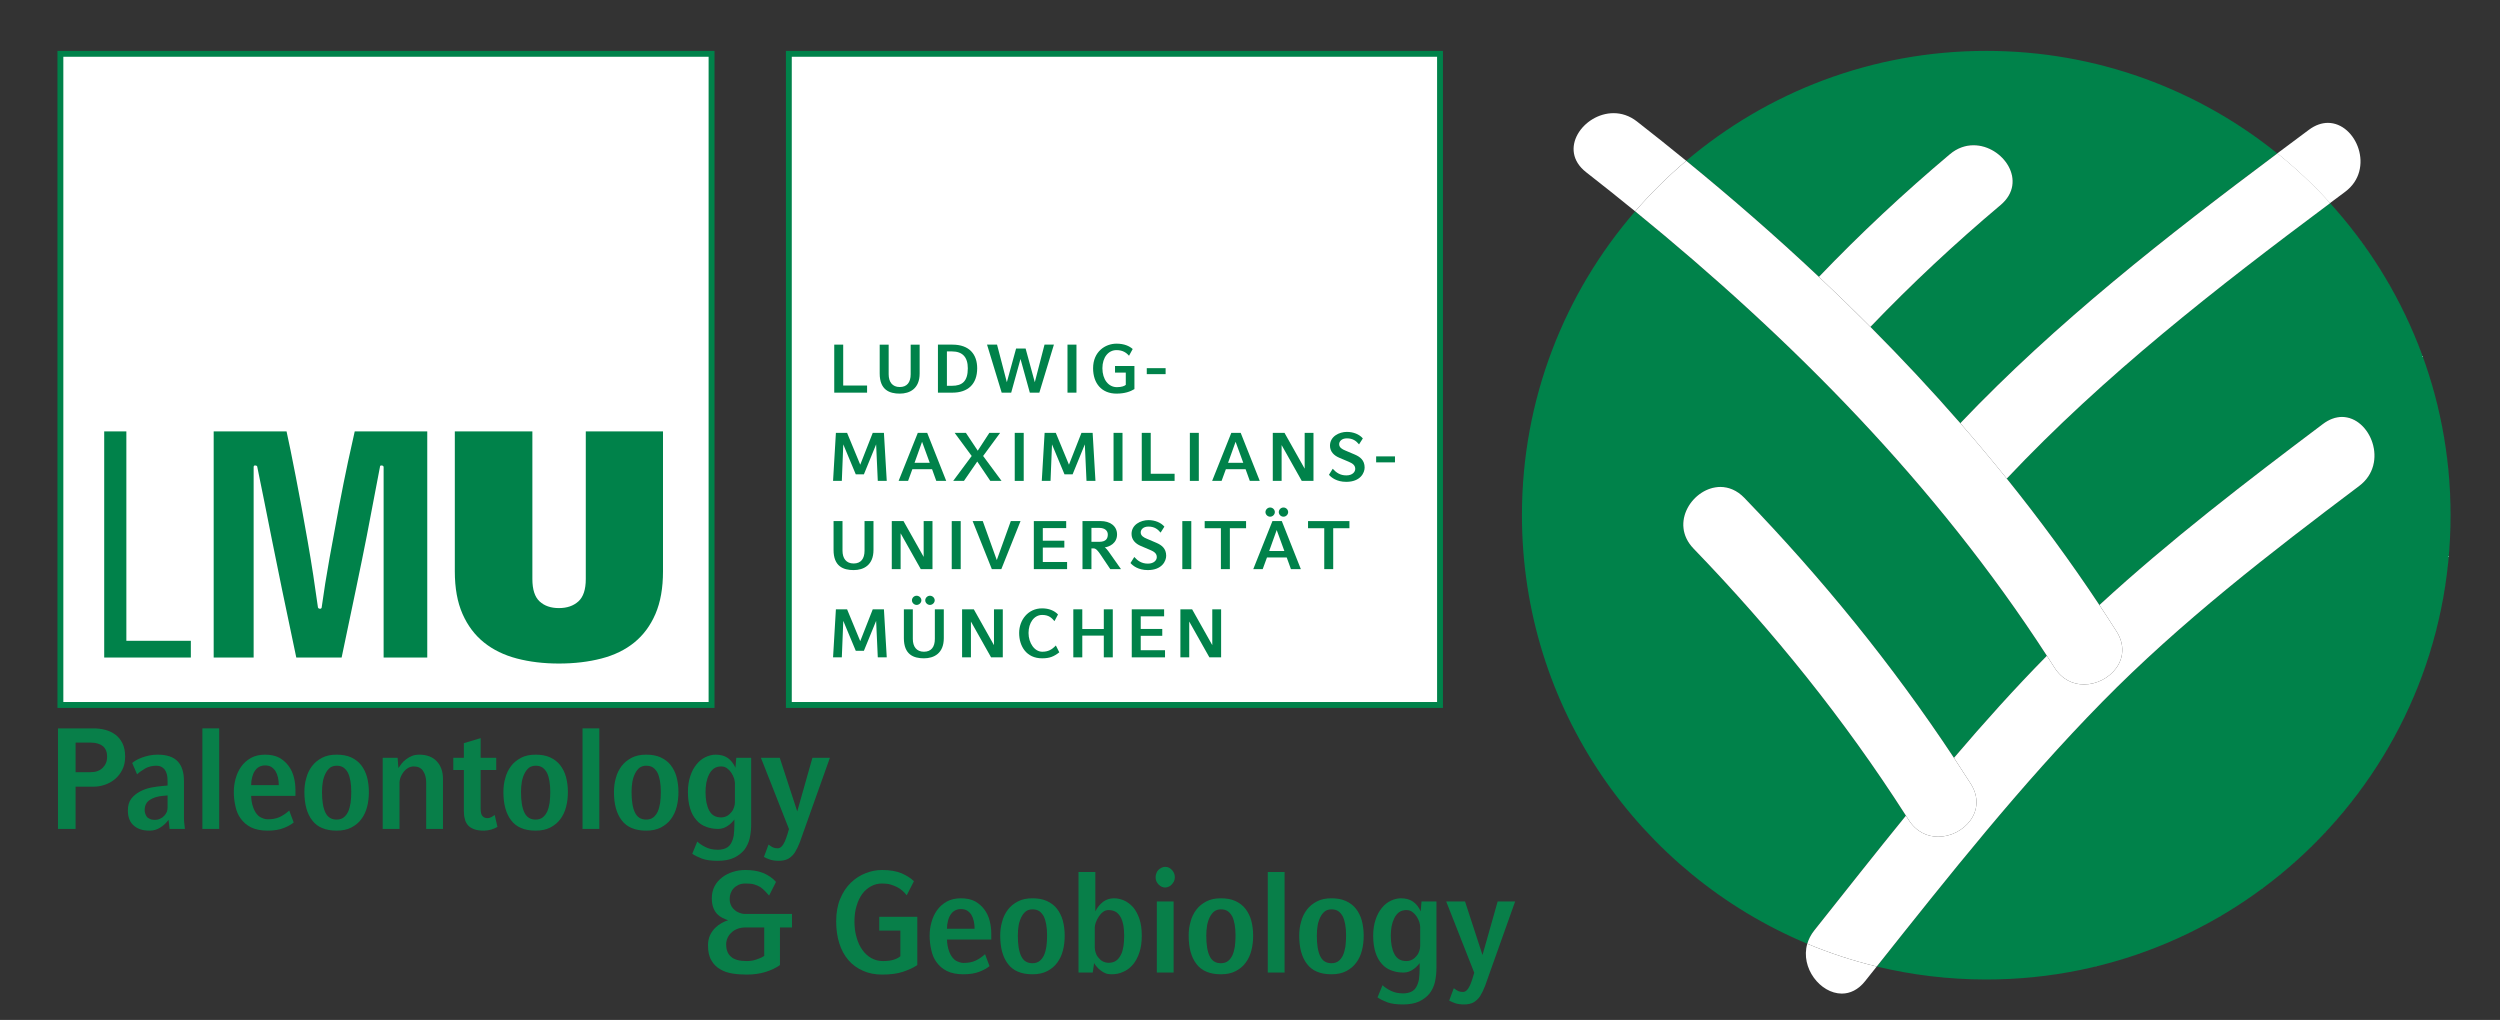 <?xml version="1.0" encoding="UTF-8" standalone="no"?>
<svg xmlns:serif="http://www.serif.com/" xmlns:dc="http://purl.org/dc/elements/1.1/" xmlns:cc="http://creativecommons.org/ns#" xmlns:rdf="http://www.w3.org/1999/02/22-rdf-syntax-ns#" xmlns:svg="http://www.w3.org/2000/svg" xmlns="http://www.w3.org/2000/svg" xmlns:sodipodi="http://sodipodi.sourceforge.net/DTD/sodipodi-0.dtd" xmlns:inkscape="http://www.inkscape.org/namespaces/inkscape" width="100%" height="100%" viewBox="0 0 1934 789" version="1.1" xml:space="preserve" style="fill-rule:evenodd;clip-rule:evenodd;stroke-linejoin:round;stroke-miterlimit:2;" id="svg317" sodipodi:docname="Palmuc-EN.svg" inkscape:version="1.0.1 (c497b03c, 2020-09-10)"><rect x="0" y="0" width="1934" height="789" fill="#333333" stroke="none"/><defs id="defs321"/><sodipodi:namedview pagecolor="#ffffff" bordercolor="#666666" borderopacity="1" objecttolerance="10" gridtolerance="10" guidetolerance="10" inkscape:pageopacity="0" inkscape:pageshadow="2" inkscape:window-width="1399" inkscape:window-height="815" id="namedview319" showgrid="false" inkscape:zoom="0.39607032" inkscape:cx="926.60313" inkscape:cy="434.89687" inkscape:window-x="1983" inkscape:window-y="122" inkscape:window-maximized="0" inkscape:current-layer="Ebene-1"/>
    <g id="Ebene-1" serif:id="Ebene 1" transform="matrix(5.556,0,0,5.556,0,0)">
        <g transform="matrix(1,0,0,1,-0.068,-1.255)" id="g106">
            <g transform="matrix(0.943,0,0,1,0.358,0)" id="g58">
                <g transform="matrix(20,0,0,20,6.252,116.671)" id="g12">
                    <path d="M0.463,-0.502C0.463,-0.534 0.453,-0.559 0.432,-0.576C0.411,-0.592 0.381,-0.601 0.341,-0.601L0.23,-0.601L0.23,-0.395L0.341,-0.395C0.379,-0.395 0.409,-0.405 0.431,-0.426C0.452,-0.446 0.463,-0.471 0.463,-0.502ZM0.596,-0.503C0.596,-0.468 0.589,-0.438 0.575,-0.412C0.561,-0.386 0.543,-0.364 0.521,-0.347C0.498,-0.329 0.473,-0.316 0.445,-0.307C0.417,-0.298 0.389,-0.294 0.361,-0.294L0.23,-0.294L0.23,-0L0.1,-0L0.1,-0.7L0.36,-0.7C0.39,-0.7 0.419,-0.697 0.448,-0.69C0.476,-0.683 0.501,-0.672 0.523,-0.657C0.545,-0.642 0.563,-0.621 0.576,-0.596C0.589,-0.571 0.596,-0.54 0.596,-0.503Z" style="fill:rgb(8,127,73);fill-rule:nonzero;" id="path10"/>
                </g>
                <g transform="matrix(20,0,0,20,17.773,116.671)" id="g16">
                    <path d="M0.333,-0.233L0.296,-0.23C0.258,-0.227 0.227,-0.217 0.202,-0.202C0.177,-0.187 0.164,-0.163 0.164,-0.13C0.164,-0.123 0.165,-0.115 0.168,-0.108C0.17,-0.1 0.174,-0.093 0.179,-0.086C0.184,-0.079 0.192,-0.074 0.202,-0.07C0.211,-0.065 0.223,-0.063 0.237,-0.063C0.254,-0.063 0.268,-0.066 0.28,-0.072C0.292,-0.077 0.302,-0.084 0.31,-0.093C0.318,-0.101 0.324,-0.11 0.328,-0.12C0.331,-0.129 0.333,-0.138 0.333,-0.146L0.333,-0.233ZM0.348,-0L0.34,-0.063C0.322,-0.04 0.301,-0.022 0.278,-0.009C0.255,0.005 0.229,0.012 0.2,0.012C0.151,0.012 0.113,0.001 0.084,-0.023C0.055,-0.046 0.04,-0.081 0.04,-0.129C0.04,-0.162 0.048,-0.189 0.065,-0.21C0.082,-0.231 0.103,-0.247 0.129,-0.26C0.154,-0.273 0.182,-0.282 0.212,-0.288C0.242,-0.293 0.27,-0.297 0.296,-0.299L0.333,-0.302L0.333,-0.338C0.333,-0.37 0.326,-0.395 0.312,-0.413C0.297,-0.431 0.277,-0.44 0.251,-0.44C0.221,-0.44 0.194,-0.434 0.17,-0.422C0.146,-0.409 0.125,-0.395 0.108,-0.38L0.072,-0.459C0.078,-0.464 0.087,-0.47 0.099,-0.477C0.111,-0.484 0.125,-0.49 0.142,-0.496C0.159,-0.502 0.177,-0.507 0.197,-0.511C0.217,-0.515 0.238,-0.517 0.26,-0.517C0.328,-0.517 0.377,-0.501 0.408,-0.47C0.439,-0.439 0.454,-0.393 0.454,-0.333L0.454,-0.085C0.454,-0.079 0.454,-0.068 0.455,-0.053C0.456,-0.038 0.458,-0.02 0.461,-0L0.348,-0Z" style="fill:rgb(8,127,73);fill-rule:nonzero;" id="path14"/>
                </g>
                <g transform="matrix(20,0,0,20,27.895,116.671)" id="g20">
                    <rect x="0.084" y="-0.7" width="0.124" height="0.7" style="fill:rgb(8,127,73);fill-rule:nonzero;" id="rect18"/>
                </g>
                <g transform="matrix(20,0,0,20,33.296,116.671)" id="g24">
                    <path d="M0.378,-0.305C0.378,-0.324 0.376,-0.341 0.372,-0.358C0.368,-0.375 0.362,-0.389 0.354,-0.402C0.345,-0.415 0.335,-0.424 0.322,-0.432C0.309,-0.439 0.293,-0.442 0.276,-0.442C0.259,-0.442 0.244,-0.438 0.231,-0.431C0.218,-0.424 0.208,-0.414 0.2,-0.402C0.191,-0.389 0.185,-0.375 0.181,-0.358C0.176,-0.341 0.174,-0.324 0.174,-0.305L0.378,-0.305ZM0.174,-0.23C0.175,-0.199 0.18,-0.174 0.188,-0.153C0.195,-0.132 0.205,-0.116 0.216,-0.103C0.227,-0.09 0.24,-0.081 0.255,-0.076C0.269,-0.07 0.283,-0.067 0.297,-0.067C0.331,-0.067 0.36,-0.072 0.385,-0.083C0.41,-0.094 0.433,-0.109 0.455,-0.128L0.488,-0.045C0.471,-0.031 0.446,-0.018 0.414,-0.006C0.381,0.006 0.342,0.012 0.295,0.012C0.246,0.012 0.205,0.004 0.173,-0.011C0.141,-0.026 0.116,-0.047 0.097,-0.072C0.078,-0.096 0.065,-0.125 0.058,-0.158C0.05,-0.19 0.046,-0.223 0.046,-0.257C0.046,-0.288 0.05,-0.318 0.059,-0.349C0.068,-0.38 0.081,-0.408 0.1,-0.433C0.119,-0.458 0.142,-0.478 0.172,-0.494C0.201,-0.509 0.236,-0.517 0.277,-0.517C0.318,-0.517 0.352,-0.51 0.381,-0.496C0.409,-0.481 0.432,-0.462 0.45,-0.439C0.468,-0.416 0.481,-0.39 0.489,-0.361C0.497,-0.331 0.501,-0.303 0.501,-0.274L0.501,-0.23L0.174,-0.23Z" style="fill:rgb(8,127,73);fill-rule:nonzero;" id="path22"/>
                </g>
                <g transform="matrix(20,0,0,20,43.718,116.671)" id="g28">
                    <path d="M0.392,-0.257C0.392,-0.285 0.39,-0.31 0.386,-0.333C0.382,-0.355 0.376,-0.374 0.368,-0.39C0.359,-0.406 0.348,-0.418 0.335,-0.427C0.321,-0.436 0.304,-0.44 0.284,-0.44C0.265,-0.44 0.248,-0.435 0.235,-0.426C0.222,-0.416 0.211,-0.403 0.202,-0.386C0.193,-0.369 0.186,-0.35 0.182,-0.328C0.178,-0.305 0.176,-0.282 0.176,-0.257C0.176,-0.194 0.184,-0.147 0.201,-0.114C0.218,-0.081 0.245,-0.065 0.284,-0.065C0.305,-0.065 0.322,-0.07 0.336,-0.08C0.349,-0.089 0.36,-0.103 0.369,-0.12C0.377,-0.137 0.383,-0.158 0.387,-0.181C0.39,-0.204 0.392,-0.23 0.392,-0.257ZM0.522,-0.257C0.522,-0.221 0.518,-0.187 0.509,-0.154C0.5,-0.121 0.486,-0.093 0.467,-0.069C0.448,-0.044 0.423,-0.025 0.393,-0.01C0.362,0.005 0.326,0.012 0.284,0.012C0.202,0.012 0.142,-0.012 0.104,-0.059C0.065,-0.106 0.046,-0.172 0.046,-0.257C0.046,-0.29 0.05,-0.323 0.06,-0.354C0.068,-0.385 0.083,-0.413 0.102,-0.437C0.121,-0.461 0.146,-0.48 0.176,-0.495C0.206,-0.51 0.242,-0.517 0.284,-0.517C0.325,-0.517 0.361,-0.511 0.391,-0.498C0.421,-0.485 0.446,-0.467 0.465,-0.444C0.484,-0.421 0.499,-0.393 0.508,-0.362C0.517,-0.33 0.522,-0.295 0.522,-0.257Z" style="fill:rgb(8,127,73);fill-rule:nonzero;" id="path26"/>
                </g>
                <g transform="matrix(20,0,0,20,54.639,116.671)" id="g32">
                    <path d="M0.399,-0L0.399,-0.324C0.399,-0.356 0.391,-0.383 0.376,-0.404C0.361,-0.425 0.338,-0.435 0.308,-0.435C0.291,-0.435 0.276,-0.431 0.263,-0.423C0.249,-0.415 0.239,-0.405 0.23,-0.394C0.221,-0.382 0.214,-0.37 0.209,-0.357C0.204,-0.343 0.202,-0.332 0.202,-0.323L0.202,-0L0.078,-0L0.078,-0.495L0.188,-0.495L0.194,-0.424C0.201,-0.434 0.209,-0.444 0.218,-0.455C0.227,-0.466 0.238,-0.476 0.251,-0.485C0.264,-0.494 0.278,-0.502 0.294,-0.508C0.31,-0.514 0.328,-0.517 0.348,-0.517C0.402,-0.517 0.445,-0.502 0.476,-0.472C0.507,-0.441 0.523,-0.4 0.523,-0.348L0.523,-0L0.399,-0Z" style="fill:rgb(8,127,73);fill-rule:nonzero;" id="path30"/>
                </g>
                <g transform="matrix(20,0,0,20,66.221,116.671)" id="g36">
                    <path d="M0.346,-0.014C0.336,-0.008 0.321,-0.002 0.302,0.004C0.283,0.009 0.265,0.012 0.248,0.012C0.218,0.012 0.193,0.009 0.174,0.002C0.154,-0.005 0.139,-0.014 0.128,-0.026C0.117,-0.038 0.109,-0.053 0.105,-0.07C0.1,-0.087 0.098,-0.107 0.098,-0.128L0.098,-0.41L0.02,-0.41L0.02,-0.495L0.098,-0.495L0.098,-0.597L0.222,-0.632L0.222,-0.495L0.337,-0.495L0.337,-0.41L0.222,-0.41L0.222,-0.14C0.222,-0.115 0.227,-0.097 0.236,-0.089C0.245,-0.08 0.256,-0.075 0.271,-0.075C0.283,-0.075 0.294,-0.078 0.303,-0.083C0.312,-0.088 0.319,-0.092 0.326,-0.097L0.346,-0.014Z" style="fill:rgb(8,127,73);fill-rule:nonzero;" id="path34"/>
                </g>
                <g transform="matrix(20,0,0,20,73.102,116.671)" id="g40">
                    <path d="M0.392,-0.257C0.392,-0.285 0.39,-0.31 0.386,-0.333C0.382,-0.355 0.376,-0.374 0.368,-0.39C0.359,-0.406 0.348,-0.418 0.335,-0.427C0.321,-0.436 0.304,-0.44 0.284,-0.44C0.265,-0.44 0.248,-0.435 0.235,-0.426C0.222,-0.416 0.211,-0.403 0.202,-0.386C0.193,-0.369 0.186,-0.35 0.182,-0.328C0.178,-0.305 0.176,-0.282 0.176,-0.257C0.176,-0.194 0.184,-0.147 0.201,-0.114C0.218,-0.081 0.245,-0.065 0.284,-0.065C0.305,-0.065 0.322,-0.07 0.336,-0.08C0.349,-0.089 0.36,-0.103 0.369,-0.12C0.377,-0.137 0.383,-0.158 0.387,-0.181C0.39,-0.204 0.392,-0.23 0.392,-0.257ZM0.522,-0.257C0.522,-0.221 0.518,-0.187 0.509,-0.154C0.5,-0.121 0.486,-0.093 0.467,-0.069C0.448,-0.044 0.423,-0.025 0.393,-0.01C0.362,0.005 0.326,0.012 0.284,0.012C0.202,0.012 0.142,-0.012 0.104,-0.059C0.065,-0.106 0.046,-0.172 0.046,-0.257C0.046,-0.29 0.05,-0.323 0.06,-0.354C0.068,-0.385 0.083,-0.413 0.102,-0.437C0.121,-0.461 0.146,-0.48 0.176,-0.495C0.206,-0.51 0.242,-0.517 0.284,-0.517C0.325,-0.517 0.361,-0.511 0.391,-0.498C0.421,-0.485 0.446,-0.467 0.465,-0.444C0.484,-0.421 0.499,-0.393 0.508,-0.362C0.517,-0.33 0.522,-0.295 0.522,-0.257Z" style="fill:rgb(8,127,73);fill-rule:nonzero;" id="path38"/>
                </g>
                <g transform="matrix(20,0,0,20,84.023,116.671)" id="g44">
                    <rect x="0.084" y="-0.7" width="0.124" height="0.7" style="fill:rgb(8,127,73);fill-rule:nonzero;" id="rect42"/>
                </g>
                <g transform="matrix(20,0,0,20,89.425,116.671)" id="g48">
                    <path d="M0.392,-0.257C0.392,-0.285 0.39,-0.31 0.386,-0.333C0.382,-0.355 0.376,-0.374 0.368,-0.39C0.359,-0.406 0.348,-0.418 0.335,-0.427C0.321,-0.436 0.304,-0.44 0.284,-0.44C0.265,-0.44 0.248,-0.435 0.235,-0.426C0.222,-0.416 0.211,-0.403 0.202,-0.386C0.193,-0.369 0.186,-0.35 0.182,-0.328C0.178,-0.305 0.176,-0.282 0.176,-0.257C0.176,-0.194 0.184,-0.147 0.201,-0.114C0.218,-0.081 0.245,-0.065 0.284,-0.065C0.305,-0.065 0.322,-0.07 0.336,-0.08C0.349,-0.089 0.36,-0.103 0.369,-0.12C0.377,-0.137 0.383,-0.158 0.387,-0.181C0.39,-0.204 0.392,-0.23 0.392,-0.257ZM0.522,-0.257C0.522,-0.221 0.518,-0.187 0.509,-0.154C0.5,-0.121 0.486,-0.093 0.467,-0.069C0.448,-0.044 0.423,-0.025 0.393,-0.01C0.362,0.005 0.326,0.012 0.284,0.012C0.202,0.012 0.142,-0.012 0.104,-0.059C0.065,-0.106 0.046,-0.172 0.046,-0.257C0.046,-0.29 0.05,-0.323 0.06,-0.354C0.068,-0.385 0.083,-0.413 0.102,-0.437C0.121,-0.461 0.146,-0.48 0.176,-0.495C0.206,-0.51 0.242,-0.517 0.284,-0.517C0.325,-0.517 0.361,-0.511 0.391,-0.498C0.421,-0.485 0.446,-0.467 0.465,-0.444C0.484,-0.421 0.499,-0.393 0.508,-0.362C0.517,-0.33 0.522,-0.295 0.522,-0.257Z" style="fill:rgb(8,127,73);fill-rule:nonzero;" id="path46"/>
                </g>
                <g transform="matrix(20,0,0,20,100.346,116.671)" id="g52">
                    <path d="M0.393,-0.316C0.393,-0.326 0.391,-0.338 0.387,-0.351C0.382,-0.364 0.376,-0.377 0.367,-0.39C0.358,-0.403 0.348,-0.413 0.335,-0.422C0.322,-0.431 0.308,-0.435 0.291,-0.435C0.27,-0.435 0.252,-0.43 0.237,-0.42C0.222,-0.409 0.211,-0.396 0.202,-0.379C0.193,-0.362 0.186,-0.342 0.182,-0.322C0.178,-0.301 0.176,-0.279 0.176,-0.257C0.176,-0.203 0.185,-0.16 0.203,-0.128C0.221,-0.096 0.25,-0.08 0.291,-0.08C0.308,-0.08 0.323,-0.084 0.336,-0.091C0.349,-0.098 0.359,-0.107 0.368,-0.118C0.377,-0.128 0.383,-0.139 0.387,-0.152C0.391,-0.164 0.393,-0.175 0.393,-0.185L0.393,-0.316ZM0.513,-0.029C0.513,0.004 0.509,0.035 0.502,0.066C0.494,0.096 0.481,0.123 0.462,0.146C0.443,0.168 0.417,0.187 0.386,0.201C0.354,0.215 0.314,0.222 0.266,0.222C0.218,0.222 0.179,0.217 0.15,0.207C0.12,0.196 0.096,0.185 0.078,0.173L0.115,0.088C0.13,0.102 0.151,0.115 0.177,0.127C0.202,0.139 0.232,0.145 0.266,0.145C0.29,0.145 0.31,0.141 0.326,0.134C0.342,0.127 0.355,0.116 0.364,0.101C0.373,0.086 0.38,0.068 0.384,0.047C0.387,0.025 0.389,-0 0.389,-0.029L0.389,-0.066C0.383,-0.058 0.376,-0.05 0.368,-0.043C0.36,-0.035 0.351,-0.028 0.341,-0.022C0.331,-0.015 0.32,-0.01 0.308,-0.006C0.296,-0.002 0.283,-0 0.269,-0C0.237,-0 0.207,-0.005 0.18,-0.015C0.153,-0.024 0.129,-0.039 0.11,-0.06C0.09,-0.081 0.074,-0.107 0.063,-0.14C0.052,-0.172 0.046,-0.211 0.046,-0.257C0.046,-0.299 0.052,-0.336 0.064,-0.369C0.075,-0.401 0.091,-0.428 0.11,-0.45C0.129,-0.472 0.151,-0.489 0.176,-0.5C0.201,-0.511 0.226,-0.517 0.251,-0.517C0.287,-0.517 0.317,-0.509 0.34,-0.494C0.363,-0.479 0.382,-0.456 0.397,-0.426L0.403,-0.495L0.513,-0.495L0.513,-0.029Z" style="fill:rgb(8,127,73);fill-rule:nonzero;" id="path50"/>
                </g>
                <g transform="matrix(20,0,0,20,111.728,116.671)" id="g56">
                    <path d="M0.338,-0C0.325,0.035 0.313,0.066 0.303,0.093C0.292,0.12 0.28,0.143 0.267,0.163C0.254,0.182 0.238,0.196 0.219,0.207C0.2,0.217 0.176,0.222 0.147,0.222C0.123,0.222 0.102,0.219 0.084,0.214C0.066,0.208 0.051,0.202 0.038,0.195L0.072,0.109C0.084,0.118 0.095,0.124 0.105,0.129C0.114,0.133 0.126,0.135 0.14,0.135C0.151,0.135 0.161,0.13 0.17,0.121C0.179,0.112 0.186,0.1 0.193,0.086C0.199,0.072 0.205,0.057 0.21,0.042C0.215,0.027 0.219,0.013 0.223,0.001L0.016,-0.495L0.155,-0.495L0.284,-0.122L0.396,-0.495L0.525,-0.495L0.338,-0Z" style="fill:rgb(8,127,73);fill-rule:nonzero;" id="path54"/>
                </g>
            </g>
            <g transform="matrix(0.943,0,0,1,0.358,0)" id="g104">
                <g transform="matrix(20,0,0,20,103.113,136.671)" id="g62">
                    <path d="M0.471,-0.314L0.331,-0.314C0.311,-0.314 0.292,-0.311 0.275,-0.305C0.258,-0.299 0.243,-0.291 0.231,-0.28C0.218,-0.269 0.208,-0.257 0.201,-0.243C0.194,-0.228 0.19,-0.213 0.19,-0.196C0.19,-0.158 0.202,-0.129 0.226,-0.11C0.249,-0.09 0.288,-0.08 0.342,-0.08C0.365,-0.08 0.388,-0.083 0.411,-0.09C0.434,-0.097 0.454,-0.105 0.471,-0.116L0.471,-0.314ZM0.587,-0.314L0.587,-0.052C0.557,-0.032 0.521,-0.016 0.48,-0.004C0.439,0.008 0.393,0.014 0.342,0.014C0.307,0.014 0.272,0.012 0.238,0.007C0.203,0.002 0.172,-0.008 0.146,-0.023C0.118,-0.038 0.097,-0.058 0.081,-0.085C0.064,-0.111 0.056,-0.146 0.056,-0.189C0.056,-0.216 0.061,-0.239 0.071,-0.26C0.081,-0.28 0.094,-0.297 0.109,-0.311C0.124,-0.325 0.14,-0.336 0.157,-0.345C0.174,-0.354 0.19,-0.36 0.204,-0.364C0.19,-0.369 0.176,-0.374 0.162,-0.381C0.147,-0.388 0.134,-0.397 0.123,-0.408C0.112,-0.419 0.102,-0.434 0.095,-0.452C0.088,-0.469 0.084,-0.491 0.084,-0.517C0.084,-0.549 0.091,-0.577 0.105,-0.602C0.119,-0.626 0.137,-0.646 0.161,-0.663C0.184,-0.68 0.21,-0.692 0.24,-0.701C0.27,-0.71 0.301,-0.714 0.333,-0.714C0.383,-0.714 0.427,-0.707 0.464,-0.693C0.501,-0.678 0.533,-0.658 0.558,-0.631L0.507,-0.536C0.497,-0.547 0.487,-0.557 0.477,-0.567C0.467,-0.577 0.456,-0.586 0.444,-0.594C0.431,-0.602 0.416,-0.608 0.399,-0.613C0.382,-0.618 0.36,-0.62 0.335,-0.62C0.314,-0.62 0.297,-0.617 0.282,-0.611C0.267,-0.604 0.254,-0.596 0.245,-0.586C0.235,-0.576 0.228,-0.565 0.223,-0.552C0.218,-0.539 0.216,-0.525 0.216,-0.512C0.216,-0.497 0.219,-0.483 0.225,-0.47C0.231,-0.457 0.239,-0.447 0.25,-0.438C0.261,-0.428 0.273,-0.421 0.287,-0.416C0.3,-0.411 0.315,-0.408 0.331,-0.408L0.676,-0.408L0.676,-0.314L0.587,-0.314Z" style="fill:rgb(8,127,73);fill-rule:nonzero;" id="path60"/>
                </g>
                <g transform="matrix(20,0,0,20,121.915,136.671)" id="g66">
                    <path d="M0.661,-0.052C0.631,-0.033 0.595,-0.018 0.554,-0.005C0.512,0.008 0.461,0.014 0.401,0.014C0.348,0.014 0.3,0.005 0.259,-0.013C0.217,-0.03 0.181,-0.055 0.152,-0.087C0.123,-0.119 0.1,-0.158 0.085,-0.204C0.07,-0.249 0.062,-0.3 0.062,-0.356C0.062,-0.417 0.072,-0.469 0.092,-0.514C0.112,-0.559 0.138,-0.596 0.171,-0.626C0.203,-0.655 0.239,-0.677 0.28,-0.692C0.32,-0.707 0.36,-0.714 0.401,-0.714C0.459,-0.714 0.507,-0.706 0.545,-0.691C0.582,-0.676 0.613,-0.657 0.636,-0.636L0.583,-0.538C0.574,-0.549 0.563,-0.559 0.552,-0.569C0.54,-0.579 0.527,-0.588 0.512,-0.595C0.497,-0.602 0.481,-0.608 0.463,-0.613C0.444,-0.618 0.424,-0.62 0.401,-0.62C0.372,-0.62 0.345,-0.614 0.32,-0.601C0.295,-0.588 0.273,-0.571 0.255,-0.548C0.237,-0.525 0.223,-0.497 0.213,-0.465C0.202,-0.432 0.197,-0.396 0.197,-0.356C0.197,-0.315 0.202,-0.277 0.213,-0.244C0.223,-0.21 0.237,-0.181 0.256,-0.157C0.275,-0.132 0.297,-0.113 0.323,-0.1C0.348,-0.087 0.376,-0.08 0.407,-0.08C0.443,-0.08 0.471,-0.084 0.492,-0.091C0.513,-0.098 0.527,-0.106 0.536,-0.114L0.536,-0.292L0.38,-0.292L0.38,-0.388L0.661,-0.388L0.661,-0.052Z" style="fill:rgb(8,127,73);fill-rule:nonzero;" id="path64"/>
                </g>
                <g transform="matrix(20,0,0,20,136.037,136.671)" id="g70">
                    <path d="M0.378,-0.305C0.378,-0.324 0.376,-0.341 0.372,-0.358C0.368,-0.375 0.362,-0.389 0.354,-0.402C0.345,-0.415 0.335,-0.424 0.322,-0.432C0.309,-0.439 0.293,-0.442 0.276,-0.442C0.259,-0.442 0.244,-0.438 0.231,-0.431C0.218,-0.424 0.208,-0.414 0.2,-0.402C0.191,-0.389 0.185,-0.375 0.181,-0.358C0.176,-0.341 0.174,-0.324 0.174,-0.305L0.378,-0.305ZM0.174,-0.23C0.175,-0.199 0.18,-0.174 0.188,-0.153C0.195,-0.132 0.205,-0.116 0.216,-0.103C0.227,-0.09 0.24,-0.081 0.255,-0.076C0.269,-0.07 0.283,-0.067 0.297,-0.067C0.331,-0.067 0.36,-0.072 0.385,-0.083C0.41,-0.094 0.433,-0.109 0.455,-0.128L0.488,-0.045C0.471,-0.031 0.446,-0.018 0.414,-0.006C0.381,0.006 0.342,0.012 0.295,0.012C0.246,0.012 0.205,0.004 0.173,-0.011C0.141,-0.026 0.116,-0.047 0.097,-0.072C0.078,-0.096 0.065,-0.125 0.058,-0.158C0.05,-0.19 0.046,-0.223 0.046,-0.257C0.046,-0.288 0.05,-0.318 0.059,-0.349C0.068,-0.38 0.081,-0.408 0.1,-0.433C0.119,-0.458 0.142,-0.478 0.172,-0.494C0.201,-0.509 0.236,-0.517 0.277,-0.517C0.318,-0.517 0.352,-0.51 0.381,-0.496C0.409,-0.481 0.432,-0.462 0.45,-0.439C0.468,-0.416 0.481,-0.39 0.489,-0.361C0.497,-0.331 0.501,-0.303 0.501,-0.274L0.501,-0.23L0.174,-0.23Z" style="fill:rgb(8,127,73);fill-rule:nonzero;" id="path68"/>
                </g>
                <g transform="matrix(20,0,0,20,146.458,136.671)" id="g74">
                    <path d="M0.392,-0.257C0.392,-0.285 0.39,-0.31 0.386,-0.333C0.382,-0.355 0.376,-0.374 0.368,-0.39C0.359,-0.406 0.348,-0.418 0.335,-0.427C0.321,-0.436 0.304,-0.44 0.284,-0.44C0.265,-0.44 0.248,-0.435 0.235,-0.426C0.222,-0.416 0.211,-0.403 0.202,-0.386C0.193,-0.369 0.186,-0.35 0.182,-0.328C0.178,-0.305 0.176,-0.282 0.176,-0.257C0.176,-0.194 0.184,-0.147 0.201,-0.114C0.218,-0.081 0.245,-0.065 0.284,-0.065C0.305,-0.065 0.322,-0.07 0.336,-0.08C0.349,-0.089 0.36,-0.103 0.369,-0.12C0.377,-0.137 0.383,-0.158 0.387,-0.181C0.39,-0.204 0.392,-0.23 0.392,-0.257ZM0.522,-0.257C0.522,-0.221 0.518,-0.187 0.509,-0.154C0.5,-0.121 0.486,-0.093 0.467,-0.069C0.448,-0.044 0.423,-0.025 0.393,-0.01C0.362,0.005 0.326,0.012 0.284,0.012C0.202,0.012 0.142,-0.012 0.104,-0.059C0.065,-0.106 0.046,-0.172 0.046,-0.257C0.046,-0.29 0.05,-0.323 0.06,-0.354C0.068,-0.385 0.083,-0.413 0.102,-0.437C0.121,-0.461 0.146,-0.48 0.176,-0.495C0.206,-0.51 0.242,-0.517 0.284,-0.517C0.325,-0.517 0.361,-0.511 0.391,-0.498C0.421,-0.485 0.446,-0.467 0.465,-0.444C0.484,-0.421 0.499,-0.393 0.508,-0.362C0.517,-0.33 0.522,-0.295 0.522,-0.257Z" style="fill:rgb(8,127,73);fill-rule:nonzero;" id="path72"/>
                </g>
                <g transform="matrix(20,0,0,20,157.38,136.671)" id="g78">
                    <path d="M0.415,-0.257C0.415,-0.28 0.413,-0.303 0.41,-0.325C0.406,-0.346 0.4,-0.365 0.391,-0.382C0.382,-0.398 0.371,-0.411 0.356,-0.421C0.341,-0.43 0.322,-0.435 0.3,-0.435C0.285,-0.435 0.271,-0.431 0.259,-0.422C0.246,-0.413 0.236,-0.402 0.227,-0.389C0.218,-0.376 0.211,-0.363 0.206,-0.35C0.201,-0.336 0.198,-0.325 0.198,-0.316L0.198,-0.173C0.198,-0.163 0.2,-0.152 0.204,-0.14C0.208,-0.127 0.214,-0.116 0.223,-0.106C0.232,-0.095 0.242,-0.086 0.255,-0.079C0.268,-0.072 0.283,-0.068 0.3,-0.068C0.323,-0.068 0.341,-0.073 0.356,-0.083C0.371,-0.093 0.382,-0.107 0.391,-0.124C0.4,-0.14 0.406,-0.161 0.41,-0.184C0.413,-0.206 0.415,-0.231 0.415,-0.257ZM0.545,-0.257C0.545,-0.212 0.539,-0.172 0.527,-0.139C0.515,-0.105 0.499,-0.077 0.479,-0.055C0.458,-0.032 0.435,-0.016 0.408,-0.005C0.381,0.007 0.352,0.012 0.321,0.012C0.305,0.012 0.29,0.01 0.277,0.005C0.264,-0 0.252,-0.007 0.241,-0.015C0.23,-0.022 0.221,-0.031 0.213,-0.04C0.205,-0.048 0.198,-0.057 0.193,-0.066L0.183,-0L0.078,-0L0.078,-0.7L0.202,-0.7L0.202,-0.426C0.217,-0.454 0.236,-0.476 0.26,-0.493C0.283,-0.509 0.31,-0.517 0.34,-0.517C0.365,-0.517 0.389,-0.512 0.414,-0.502C0.438,-0.492 0.46,-0.476 0.48,-0.456C0.499,-0.435 0.515,-0.408 0.527,-0.375C0.539,-0.342 0.545,-0.303 0.545,-0.257Z" style="fill:rgb(8,127,73);fill-rule:nonzero;" id="path76"/>
                </g>
                <g transform="matrix(20,0,0,20,168.761,136.671)" id="g82">
                    <path d="M0.087,-0L0.087,-0.495L0.211,-0.495L0.211,-0L0.087,-0ZM0.22,-0.664C0.22,-0.654 0.218,-0.645 0.214,-0.636C0.209,-0.627 0.204,-0.62 0.197,-0.613C0.19,-0.606 0.183,-0.601 0.175,-0.598C0.166,-0.594 0.158,-0.592 0.149,-0.592C0.131,-0.592 0.115,-0.599 0.1,-0.613C0.085,-0.627 0.078,-0.644 0.078,-0.664C0.078,-0.674 0.08,-0.683 0.084,-0.692C0.087,-0.701 0.092,-0.708 0.099,-0.715C0.106,-0.721 0.113,-0.726 0.122,-0.73C0.131,-0.734 0.14,-0.736 0.149,-0.736C0.168,-0.736 0.184,-0.729 0.199,-0.714C0.213,-0.699 0.22,-0.683 0.22,-0.664Z" style="fill:rgb(8,127,73);fill-rule:nonzero;" id="path80"/>
                </g>
                <g transform="matrix(20,0,0,20,174.283,136.671)" id="g86">
                    <path d="M0.392,-0.257C0.392,-0.285 0.39,-0.31 0.386,-0.333C0.382,-0.355 0.376,-0.374 0.368,-0.39C0.359,-0.406 0.348,-0.418 0.335,-0.427C0.321,-0.436 0.304,-0.44 0.284,-0.44C0.265,-0.44 0.248,-0.435 0.235,-0.426C0.222,-0.416 0.211,-0.403 0.202,-0.386C0.193,-0.369 0.186,-0.35 0.182,-0.328C0.178,-0.305 0.176,-0.282 0.176,-0.257C0.176,-0.194 0.184,-0.147 0.201,-0.114C0.218,-0.081 0.245,-0.065 0.284,-0.065C0.305,-0.065 0.322,-0.07 0.336,-0.08C0.349,-0.089 0.36,-0.103 0.369,-0.12C0.377,-0.137 0.383,-0.158 0.387,-0.181C0.39,-0.204 0.392,-0.23 0.392,-0.257ZM0.522,-0.257C0.522,-0.221 0.518,-0.187 0.509,-0.154C0.5,-0.121 0.486,-0.093 0.467,-0.069C0.448,-0.044 0.423,-0.025 0.393,-0.01C0.362,0.005 0.326,0.012 0.284,0.012C0.202,0.012 0.142,-0.012 0.104,-0.059C0.065,-0.106 0.046,-0.172 0.046,-0.257C0.046,-0.29 0.05,-0.323 0.06,-0.354C0.068,-0.385 0.083,-0.413 0.102,-0.437C0.121,-0.461 0.146,-0.48 0.176,-0.495C0.206,-0.51 0.242,-0.517 0.284,-0.517C0.325,-0.517 0.361,-0.511 0.391,-0.498C0.421,-0.485 0.446,-0.467 0.465,-0.444C0.484,-0.421 0.499,-0.393 0.508,-0.362C0.517,-0.33 0.522,-0.295 0.522,-0.257Z" style="fill:rgb(8,127,73);fill-rule:nonzero;" id="path84"/>
                </g>
                <g transform="matrix(20,0,0,20,185.204,136.671)" id="g90">
                    <rect x="0.084" y="-0.7" width="0.124" height="0.7" style="fill:rgb(8,127,73);fill-rule:nonzero;" id="rect88"/>
                </g>
                <g transform="matrix(20,0,0,20,190.606,136.671)" id="g94">
                    <path d="M0.392,-0.257C0.392,-0.285 0.39,-0.31 0.386,-0.333C0.382,-0.355 0.376,-0.374 0.368,-0.39C0.359,-0.406 0.348,-0.418 0.335,-0.427C0.321,-0.436 0.304,-0.44 0.284,-0.44C0.265,-0.44 0.248,-0.435 0.235,-0.426C0.222,-0.416 0.211,-0.403 0.202,-0.386C0.193,-0.369 0.186,-0.35 0.182,-0.328C0.178,-0.305 0.176,-0.282 0.176,-0.257C0.176,-0.194 0.184,-0.147 0.201,-0.114C0.218,-0.081 0.245,-0.065 0.284,-0.065C0.305,-0.065 0.322,-0.07 0.336,-0.08C0.349,-0.089 0.36,-0.103 0.369,-0.12C0.377,-0.137 0.383,-0.158 0.387,-0.181C0.39,-0.204 0.392,-0.23 0.392,-0.257ZM0.522,-0.257C0.522,-0.221 0.518,-0.187 0.509,-0.154C0.5,-0.121 0.486,-0.093 0.467,-0.069C0.448,-0.044 0.423,-0.025 0.393,-0.01C0.362,0.005 0.326,0.012 0.284,0.012C0.202,0.012 0.142,-0.012 0.104,-0.059C0.065,-0.106 0.046,-0.172 0.046,-0.257C0.046,-0.29 0.05,-0.323 0.06,-0.354C0.068,-0.385 0.083,-0.413 0.102,-0.437C0.121,-0.461 0.146,-0.48 0.176,-0.495C0.206,-0.51 0.242,-0.517 0.284,-0.517C0.325,-0.517 0.361,-0.511 0.391,-0.498C0.421,-0.485 0.446,-0.467 0.465,-0.444C0.484,-0.421 0.499,-0.393 0.508,-0.362C0.517,-0.33 0.522,-0.295 0.522,-0.257Z" style="fill:rgb(8,127,73);fill-rule:nonzero;" id="path92"/>
                </g>
                <g transform="matrix(20,0,0,20,201.527,136.671)" id="g98">
                    <path d="M0.393,-0.316C0.393,-0.326 0.391,-0.338 0.387,-0.351C0.382,-0.364 0.376,-0.377 0.367,-0.39C0.358,-0.403 0.348,-0.413 0.335,-0.422C0.322,-0.431 0.308,-0.435 0.291,-0.435C0.27,-0.435 0.252,-0.43 0.237,-0.42C0.222,-0.409 0.211,-0.396 0.202,-0.379C0.193,-0.362 0.186,-0.342 0.182,-0.322C0.178,-0.301 0.176,-0.279 0.176,-0.257C0.176,-0.203 0.185,-0.16 0.203,-0.128C0.221,-0.096 0.25,-0.08 0.291,-0.08C0.308,-0.08 0.323,-0.084 0.336,-0.091C0.349,-0.098 0.359,-0.107 0.368,-0.118C0.377,-0.128 0.383,-0.139 0.387,-0.152C0.391,-0.164 0.393,-0.175 0.393,-0.185L0.393,-0.316ZM0.513,-0.029C0.513,0.004 0.509,0.035 0.502,0.066C0.494,0.096 0.481,0.123 0.462,0.146C0.443,0.168 0.417,0.187 0.386,0.201C0.354,0.215 0.314,0.222 0.266,0.222C0.218,0.222 0.179,0.217 0.15,0.207C0.12,0.196 0.096,0.185 0.078,0.173L0.115,0.088C0.13,0.102 0.151,0.115 0.177,0.127C0.202,0.139 0.232,0.145 0.266,0.145C0.29,0.145 0.31,0.141 0.326,0.134C0.342,0.127 0.355,0.116 0.364,0.101C0.373,0.086 0.38,0.068 0.384,0.047C0.387,0.025 0.389,-0 0.389,-0.029L0.389,-0.066C0.383,-0.058 0.376,-0.05 0.368,-0.043C0.36,-0.035 0.351,-0.028 0.341,-0.022C0.331,-0.015 0.32,-0.01 0.308,-0.006C0.296,-0.002 0.283,-0 0.269,-0C0.237,-0 0.207,-0.005 0.18,-0.015C0.153,-0.024 0.129,-0.039 0.11,-0.06C0.09,-0.081 0.074,-0.107 0.063,-0.14C0.052,-0.172 0.046,-0.211 0.046,-0.257C0.046,-0.299 0.052,-0.336 0.064,-0.369C0.075,-0.401 0.091,-0.428 0.11,-0.45C0.129,-0.472 0.151,-0.489 0.176,-0.5C0.201,-0.511 0.226,-0.517 0.251,-0.517C0.287,-0.517 0.317,-0.509 0.34,-0.494C0.363,-0.479 0.382,-0.456 0.397,-0.426L0.403,-0.495L0.513,-0.495L0.513,-0.029Z" style="fill:rgb(8,127,73);fill-rule:nonzero;" id="path96"/>
                </g>
                <g transform="matrix(20,0,0,20,212.908,136.671)" id="g102">
                    <path d="M0.338,-0C0.325,0.035 0.313,0.066 0.303,0.093C0.292,0.12 0.28,0.143 0.267,0.163C0.254,0.182 0.238,0.196 0.219,0.207C0.2,0.217 0.176,0.222 0.147,0.222C0.123,0.222 0.102,0.219 0.084,0.214C0.066,0.208 0.051,0.202 0.038,0.195L0.072,0.109C0.084,0.118 0.095,0.124 0.105,0.129C0.114,0.133 0.126,0.135 0.14,0.135C0.151,0.135 0.161,0.13 0.17,0.121C0.179,0.112 0.186,0.1 0.193,0.086C0.199,0.072 0.205,0.057 0.21,0.042C0.215,0.027 0.219,0.013 0.223,0.001L0.016,-0.495L0.155,-0.495L0.284,-0.122L0.396,-0.495L0.525,-0.495L0.338,-0Z" style="fill:rgb(8,127,73);fill-rule:nonzero;" id="path100"/>
                </g>
            </g>
        </g>
        <g transform="matrix(1,0,0,1,99.074,98.569)" id="g110">
            <path d="M0.41,-91.484L-91.074,-91.484L-91.074,0L0.41,0L0.41,-91.484Z" style="fill:rgb(0,130,74);fill-rule:nonzero;" id="path108"/>
        </g>
        <g transform="matrix(-1,0,0,1,107.483,-36.35)" id="g114">
            <rect x="8.819" y="44.254" width="89.845" height="89.842" style="fill:white;" id="rect112"/>
        </g>
        <g transform="matrix(1,0,0,1,200.502,98.569)" id="g118">
            <path d="M0.408,-91.484L-91.075,-91.484L-91.075,0L0.408,0L0.408,-91.484Z" style="fill:rgb(0,130,74);fill-rule:nonzero;" id="path116"/>
        </g>
        <g transform="matrix(-1,0,0,1,310.338,-36.35)" id="g122">
            <rect x="110.244" y="44.254" width="89.85" height="89.842" style="fill:white;" id="rect120"/>
        </g>
        <g transform="matrix(1,0,0,1,14.509,92.389)" id="g126">
            <path d="M0,-32.323L3.085,-32.323L3.085,-3.163L12.064,-3.163L12.064,-0.836L0,-0.836L0,-32.323ZM29.741,-7.954C29.741,-7.737 29.848,-7.628 30.066,-7.628C30.22,-7.628 30.3,-7.737 30.3,-7.954C30.579,-10.001 30.939,-12.24 31.374,-14.674C31.813,-17.107 32.246,-19.481 32.683,-21.791C33.12,-24.098 33.541,-26.2 33.945,-28.089C34.351,-29.982 34.663,-31.391 34.882,-32.323L44.981,-32.323L44.981,-0.836L38.905,-0.836L38.905,-27.346C38.905,-27.502 38.793,-27.579 38.575,-27.579C38.452,-27.579 38.389,-27.502 38.389,-27.346C38.139,-26.107 37.875,-24.718 37.594,-23.183C37.313,-21.648 36.969,-19.851 36.565,-17.79C36.159,-15.726 35.669,-13.317 35.093,-10.557C34.518,-7.798 33.838,-4.558 33.058,-0.836L26.745,-0.836C25.966,-4.495 25.304,-7.658 24.757,-10.327C24.21,-12.991 23.736,-15.331 23.331,-17.348C22.926,-19.363 22.569,-21.161 22.256,-22.742C21.945,-24.323 21.634,-25.858 21.32,-27.346C21.32,-27.502 21.212,-27.579 20.993,-27.579C20.87,-27.579 20.807,-27.502 20.807,-27.346L20.807,-0.836L15.243,-0.836L15.243,-32.323L25.389,-32.323C25.545,-31.64 25.733,-30.758 25.951,-29.67C26.167,-28.585 26.411,-27.371 26.674,-26.02C26.94,-24.674 27.211,-23.23 27.494,-21.698C27.773,-20.16 28.054,-18.595 28.335,-16.998C28.617,-15.403 28.872,-13.835 29.108,-12.3C29.341,-10.766 29.552,-9.318 29.741,-7.954M48.818,-12.837L48.818,-32.323L59.617,-32.323L59.617,-11.766C59.617,-10.308 59.953,-9.269 60.622,-8.65C61.293,-8.03 62.188,-7.721 63.31,-7.721C64.434,-7.721 65.338,-8.03 66.024,-8.65C66.709,-9.269 67.054,-10.308 67.054,-11.766L67.054,-32.323L77.805,-32.323L77.805,-12.837C77.805,-10.511 77.455,-8.535 76.753,-6.907C76.053,-5.279 75.07,-3.955 73.808,-2.93C72.546,-1.905 71.02,-1.162 69.227,-0.699C67.434,-0.233 65.462,0 63.31,0C61.19,0 59.243,-0.233 57.467,-0.699C55.69,-1.162 54.161,-1.905 52.884,-2.93C51.605,-3.955 50.608,-5.279 49.891,-6.907C49.174,-8.535 48.818,-10.511 48.818,-12.837" style="fill:rgb(0,130,74);fill-rule:nonzero;" id="path124"/>
        </g>
        <g transform="matrix(1,0,0,1,116.158,47.985)" id="g130">
            <path d="M0,6.687L0,0L1.247,0L1.247,5.695L4.571,5.695L4.571,6.687L0,6.687Z" style="fill:rgb(0,130,74);fill-rule:nonzero;" id="path128"/>
        </g>
        <g transform="matrix(1,0,0,1,125.281,47.986)" id="g134">
            <path d="M0,6.821C-1.439,6.821 -2.795,6.306 -2.795,4.012L-2.795,0L-1.546,0L-1.546,4.127C-1.546,5.188 -1.036,5.903 0,5.903C1.019,5.903 1.518,5.234 1.518,4.127L1.518,0L2.768,0L2.768,4.012C2.768,6.143 1.384,6.821 0,6.821" style="fill:rgb(0,130,74);fill-rule:nonzero;" id="path132"/>
        </g>
        <g transform="matrix(1,0,0,1,132.612,47.985)" id="g138">
            <path d="M0,6.687L-2.017,6.687L-2.017,0L0,0C2.382,0 3.448,1.376 3.448,3.296C3.448,5.494 2.162,6.687 0,6.687M-0.058,0.946L-0.767,0.946L-0.767,5.732L-0.058,5.732C1.365,5.732 2.143,5.102 2.143,3.296C2.143,1.729 1.392,0.946 -0.058,0.946" style="fill:rgb(0,130,74);fill-rule:nonzero;" id="path136"/>
        </g>
        <g transform="matrix(1,0,0,1,144.715,47.985)" id="g142">
            <path d="M0,6.687L-1.326,6.687L-2.623,1.995L-3.919,6.687L-5.245,6.687L-7.282,0L-5.89,0L-4.525,5.234L-3.237,0.544L-1.913,0.544L-0.633,5.234L0.721,0L2.028,0L0,6.687Z" style="fill:rgb(0,130,74);fill-rule:nonzero;" id="path140"/>
        </g>
        <g transform="matrix(1,0,0,1,0,-39.343)" id="g146">
            <rect x="148.634" y="87.328" width="1.25" height="6.687" style="fill:rgb(0,130,74);" id="rect144"/>
        </g>
        <g transform="matrix(1,0,0,1,155.455,47.85)" id="g150">
            <path d="M0,6.956C-2.036,6.956 -3.256,5.561 -3.256,3.421C-3.256,1.108 -1.557,0 0,0C1.096,0 1.806,0.344 2.258,0.746L1.748,1.682C1.384,1.271 0.885,0.898 0,0.898C-1.124,0.898 -1.96,1.902 -1.96,3.421C-1.96,4.977 -1.124,6.057 0.058,6.057C0.74,6.057 1.135,5.886 1.296,5.734L1.296,4.032L-0.203,4.032L-0.203,3.115L2.499,3.115L2.499,6.326C1.921,6.679 1.143,6.956 0,6.956" style="fill:rgb(0,130,74);fill-rule:nonzero;" id="path148"/>
        </g>
        <g transform="matrix(-1,0,0,1,321.969,-38.644)" id="g154">
            <rect x="159.673" y="89.906" width="2.623" height="0.832" style="fill:rgb(0,130,74);" id="rect152"/>
        </g>
        <g transform="matrix(1,0,0,1,122.22,60.27)" id="g158">
            <path d="M0,6.688L-0.23,1.604L-1.932,5.77L-3.067,5.77L-4.804,1.604L-5.007,6.688L-6.227,6.688L-5.832,0L-4.275,0L-2.442,4.433L-0.702,0L0.855,0L1.247,6.688L0,6.688Z" style="fill:rgb(0,130,74);fill-rule:nonzero;" id="path156"/>
        </g>
        <g transform="matrix(1,0,0,1,130.365,60.27)" id="g162">
            <path d="M0,6.688L-0.586,5.063L-3.333,5.063L-3.927,6.688L-5.245,6.688L-2.573,0L-1.266,0L1.384,6.688L0,6.688ZM-1.979,1.241L-3.026,4.165L-0.913,4.165L-1.979,1.241Z" style="fill:rgb(0,130,74);fill-rule:nonzero;" id="path160"/>
        </g>
        <g transform="matrix(1,0,0,1,137.888,60.27)" id="g166">
            <path d="M0,6.688L-1.817,3.993L-3.67,6.688L-5.169,6.688L-2.593,3.22L-4.966,0L-3.401,0L-1.749,2.484L-0.134,0L1.365,0L-1,3.22L1.565,6.688L0,6.688Z" style="fill:rgb(0,130,74);fill-rule:nonzero;" id="path164"/>
        </g>
        <g transform="matrix(1,0,0,1,0,-14.772)" id="g170">
            <rect x="141.289" y="75.042" width="1.25" height="6.688" style="fill:rgb(0,130,74);" id="rect168"/>
        </g>
        <g transform="matrix(1,0,0,1,151.281,60.27)" id="g174">
            <path d="M0,6.688L-0.233,1.604L-1.932,5.77L-3.067,5.77L-4.804,1.604L-5.007,6.688L-6.227,6.688L-5.832,0L-4.275,0L-2.442,4.433L-0.702,0L0.855,0L1.247,6.688L0,6.688Z" style="fill:rgb(0,130,74);fill-rule:nonzero;" id="path172"/>
        </g>
        <g transform="matrix(1,0,0,1,0,-14.772)" id="g178">
            <rect x="155.047" y="75.042" width="1.247" height="6.688" style="fill:rgb(0,130,74);" id="rect176"/>
        </g>
        <g transform="matrix(1,0,0,1,163.548,60.27)" id="g182">
            <path d="M0,6.688L0,5.695L-3.324,5.695L-3.324,0L-4.574,0L-4.574,6.688L0,6.688Z" style="fill:rgb(0,130,74);fill-rule:nonzero;" id="path180"/>
        </g>
        <g transform="matrix(1,0,0,1,0,-14.772)" id="g186">
            <rect x="165.672" y="75.042" width="1.247" height="6.688" style="fill:rgb(0,130,74);" id="rect184"/>
        </g>
        <g transform="matrix(1,0,0,1,174.02,60.27)" id="g190">
            <path d="M0,6.688L-0.587,5.063L-3.335,5.063L-3.93,6.688L-5.246,6.688L-2.576,0L-1.269,0L1.384,6.688L0,6.688ZM-1.979,1.241L-3.026,4.165L-0.913,4.165L-1.979,1.241Z" style="fill:rgb(0,130,74);fill-rule:nonzero;" id="path188"/>
        </g>
        <g transform="matrix(1,0,0,1,181.252,60.27)" id="g194">
            <path d="M0,6.688L-2.804,1.7L-2.804,6.688L-4.034,6.688L-4.034,0L-2.401,0L0.406,4.987L0.406,0L1.633,0L1.633,6.688L0,6.688Z" style="fill:rgb(0,130,74);fill-rule:nonzero;" id="path192"/>
        </g>
        <g transform="matrix(1,0,0,1,190.006,62.122)" id="g198">
            <path d="M0,2.982C0,1.969 -0.614,1.491 -1.373,1.166L-2.699,0.603C-3.113,0.43 -3.546,0.202 -3.546,-0.277C-3.546,-0.659 -3.209,-1.088 -2.469,-1.088C-1.633,-1.088 -1.162,-0.717 -0.778,-0.248L-0.249,-1.078C-0.732,-1.652 -1.576,-1.987 -2.469,-1.987C-3.546,-1.987 -4.823,-1.356 -4.823,-0.066C-4.823,0.755 -4.267,1.301 -3.546,1.606L-2.22,2.169C-1.702,2.39 -1.307,2.638 -1.307,3.164C-1.307,3.593 -1.702,4.071 -2.546,4.071C-3.401,4.071 -3.957,3.689 -4.44,3.145L-4.966,3.985C-4.651,4.358 -3.892,4.969 -2.565,4.969C-0.548,4.969 0,3.67 0,2.982" style="fill:rgb(0,130,74);fill-rule:nonzero;" id="path196"/>
        </g>
        <g transform="matrix(1,0,0,1,0,-14.076)" id="g202">
            <rect x="191.609" y="77.622" width="2.623" height="0.832" style="fill:rgb(0,130,74);" id="rect200"/>
        </g>
        <g transform="matrix(1,0,0,1,118.857,72.554)" id="g206">
            <path d="M0,6.823C-1.442,6.823 -2.795,6.306 -2.795,4.014L-2.795,0L-1.549,0L-1.549,4.128C-1.549,5.188 -1.039,5.905 0,5.905C1.017,5.905 1.518,5.236 1.518,4.128L1.518,0L2.765,0L2.765,4.014C2.765,6.145 1.384,6.823 0,6.823" style="fill:rgb(0,130,74);fill-rule:nonzero;" id="path204"/>
        </g>
        <g transform="matrix(1,0,0,1,128.205,72.555)" id="g210">
            <path d="M0,6.688L-2.806,1.7L-2.806,6.688L-4.037,6.688L-4.037,0L-2.404,0L0.403,4.987L0.403,0L1.631,0L1.631,6.688L0,6.688Z" style="fill:rgb(0,130,74);fill-rule:nonzero;" id="path208"/>
        </g>
        <g transform="matrix(1,0,0,1,0,9.798)" id="g214">
            <rect x="132.516" y="62.757" width="1.25" height="6.688" style="fill:rgb(0,130,74);" id="rect212"/>
        </g>
        <g transform="matrix(1,0,0,1,139.423,72.555)" id="g218">
            <path d="M0,6.688L-1.324,6.688L-3.996,0L-2.584,0L-0.633,5.427L1.318,0L2.672,0L0,6.688Z" style="fill:rgb(0,130,74);fill-rule:nonzero;" id="path216"/>
        </g>
        <g transform="matrix(1,0,0,1,143.947,72.555)" id="g222">
            <path d="M0,6.688L0,0L4.506,0L4.506,0.974L1.25,0.974L1.25,2.732L4.248,2.732L4.248,3.688L1.25,3.688L1.25,5.695L4.632,5.695L4.632,6.688L0,6.688Z" style="fill:rgb(0,130,74);fill-rule:nonzero;" id="path220"/>
        </g>
        <g transform="matrix(1,0,0,1,154.592,72.555)" id="g226">
            <path d="M0,6.688L-1.354,4.672C-1.699,4.156 -1.998,3.802 -2.313,3.802L-2.623,3.802L-2.623,6.688L-3.87,6.688L-3.87,0L-1.305,0C-0.123,0 0.943,0.62 0.943,1.863C0.943,3.124 -0.192,3.593 -0.767,3.66C-0.576,3.783 -0.326,4.108 -0.239,4.232L1.491,6.688L0,6.688ZM-1.546,0.945L-2.623,0.945L-2.623,2.886L-1.546,2.886C-0.584,2.886 -0.345,2.417 -0.345,1.863C-0.345,1.356 -0.74,0.945 -1.546,0.945" style="fill:rgb(0,130,74);fill-rule:nonzero;" id="path224"/>
        </g>
        <g transform="matrix(1,0,0,1,159.81,72.42)" id="g230">
            <path d="M0,6.957C-1.326,6.957 -2.086,6.345 -2.404,5.973L-1.875,5.132C-1.392,5.676 -0.836,6.058 0.019,6.058C0.863,6.058 1.258,5.581 1.258,5.151C1.258,4.625 0.863,4.377 0.345,4.158L-0.981,3.593C-1.702,3.287 -2.258,2.743 -2.258,1.921C-2.258,0.632 -0.981,0 0.096,0C0.989,0 1.833,0.334 2.316,0.909L1.787,1.739C1.403,1.272 0.932,0.899 0.096,0.899C-0.644,0.899 -0.981,1.329 -0.981,1.711C-0.981,2.188 -0.548,2.419 -0.134,2.59L1.189,3.155C1.949,3.479 2.565,3.956 2.565,4.969C2.565,5.657 2.017,6.957 0,6.957" style="fill:rgb(0,130,74);fill-rule:nonzero;" id="path228"/>
        </g>
        <g transform="matrix(1,0,0,1,0,9.798)" id="g234">
            <rect x="164.622" y="62.757" width="1.25" height="6.688" style="fill:rgb(0,130,74);" id="rect232"/>
        </g>
        <g transform="matrix(1,0,0,1,171.241,78.25)" id="g238">
            <path d="M0,-4.702L0,0.993L-1.247,0.993L-1.247,-4.702L-3.505,-4.702L-3.505,-5.695L2.258,-5.695L2.258,-4.702L0,-4.702Z" style="fill:rgb(0,130,74);fill-rule:nonzero;" id="path236"/>
        </g>
        <g transform="matrix(1,0,0,1,179.745,70.662)" id="g242">
            <path d="M0,8.581L-0.586,6.957L-3.335,6.957L-3.93,8.581L-5.245,8.581L-2.576,1.893L-1.269,1.893L1.381,8.581L0,8.581ZM-2.894,1.282C-3.248,1.282 -3.546,0.976 -3.546,0.642C-3.546,0.306 -3.258,0 -2.894,0C-2.527,0 -2.239,0.306 -2.239,0.642C-2.239,0.976 -2.538,1.282 -2.894,1.282M-1.981,3.136L-3.028,6.058L-0.915,6.058L-1.981,3.136ZM-1.039,1.282C-1.395,1.282 -1.691,0.976 -1.691,0.642C-1.691,0.306 -1.403,0 -1.039,0C-0.674,0 -0.386,0.306 -0.386,0.642C-0.386,0.976 -0.682,1.282 -1.039,1.282" style="fill:rgb(0,130,74);fill-rule:nonzero;" id="path240"/>
        </g>
        <g transform="matrix(1,0,0,1,185.632,78.25)" id="g246">
            <path d="M0,-4.702L0,0.993L-1.247,0.993L-1.247,-4.702L-3.505,-4.702L-3.505,-5.695L2.258,-5.695L2.258,-4.702L0,-4.702Z" style="fill:rgb(0,130,74);fill-rule:nonzero;" id="path244"/>
        </g>
        <g transform="matrix(1,0,0,1,122.22,84.84)" id="g250">
            <path d="M0,6.688L-0.23,1.606L-1.932,5.771L-3.067,5.771L-4.804,1.606L-5.007,6.688L-6.227,6.688L-5.832,0L-4.275,0L-2.442,4.434L-0.702,0L0.855,0L1.247,6.688L0,6.688Z" style="fill:rgb(0,130,74);fill-rule:nonzero;" id="path248"/>
        </g>
        <g transform="matrix(1,0,0,1,128.647,82.948)" id="g254">
            <path d="M0,8.714C-1.441,8.714 -2.795,8.199 -2.795,5.905L-2.795,1.891L-1.548,1.891L-1.548,6.02C-1.548,7.081 -1.039,7.797 0,7.797C1.017,7.797 1.518,7.129 1.518,6.02L1.518,1.891L2.765,1.891L2.765,5.905C2.765,8.036 1.384,8.714 0,8.714M-1.019,1.28C-1.373,1.28 -1.672,0.975 -1.672,0.64C-1.672,0.306 -1.384,0 -1.019,0C-0.655,0 -0.356,0.306 -0.356,0.64C-0.356,0.975 -0.663,1.28 -1.019,1.28M0.836,1.28C0.48,1.28 0.181,0.975 0.181,0.64C0.181,0.306 0.471,0 0.836,0C1.2,0 1.499,0.306 1.499,0.64C1.499,0.975 1.189,1.28 0.836,1.28" style="fill:rgb(0,130,74);fill-rule:nonzero;" id="path252"/>
        </g>
        <g transform="matrix(1,0,0,1,137.995,84.84)" id="g258">
            <path d="M0,6.688L-2.806,1.702L-2.806,6.688L-4.037,6.688L-4.037,0L-2.404,0L0.403,4.988L0.403,0L1.631,0L1.631,6.688L0,6.688Z" style="fill:rgb(0,130,74);fill-rule:nonzero;" id="path256"/>
        </g>
        <g transform="matrix(1,0,0,1,145.093,84.706)" id="g262">
            <path d="M0,6.956C-2.17,6.956 -3.19,5.275 -3.19,3.43C-3.19,1.624 -1.951,0 0,0C0.962,0 1.71,0.316 2.22,0.85L1.729,1.778C1.354,1.357 0.981,0.917 0.019,0.917C-1.115,0.917 -1.883,2.016 -1.883,3.43C-1.883,4.816 -1.058,6.039 0.03,6.039C0.828,6.039 1.354,5.771 1.921,5.169L2.401,6.124C1.623,6.718 1.058,6.956 0,6.956" style="fill:rgb(0,130,74);fill-rule:nonzero;" id="path260"/>
        </g>
        <g transform="matrix(1,0,0,1,153.69,84.84)" id="g266">
            <path d="M0,6.688L0,3.66L-2.995,3.66L-2.995,6.688L-4.245,6.688L-4.245,0L-2.995,0L-2.995,2.743L0,2.743L0,0L1.25,0L1.25,6.688L0,6.688Z" style="fill:rgb(0,130,74);fill-rule:nonzero;" id="path264"/>
        </g>
        <g transform="matrix(1,0,0,1,157.582,84.84)" id="g270">
            <path d="M0,6.688L0,0L4.506,0L4.506,0.975L1.25,0.975L1.25,2.733L4.248,2.733L4.248,3.688L1.25,3.688L1.25,5.695L4.632,5.695L4.632,6.688L0,6.688Z" style="fill:rgb(0,130,74);fill-rule:nonzero;" id="path268"/>
        </g>
        <g transform="matrix(1,0,0,1,168.391,84.84)" id="g274">
            <path d="M0,6.688L-2.806,1.702L-2.806,6.688L-4.037,6.688L-4.037,0L-2.403,0L0.403,4.988L0.403,0L1.633,0L1.633,6.688L0,6.688Z" style="fill:rgb(0,130,74);fill-rule:nonzero;" id="path272"/>
        </g>
        <g transform="matrix(1,0,0,1,276.558,7.085)" id="g278">
            <path d="M0,129.297C35.705,129.297 64.65,100.354 64.65,64.648L64.65,64.742C64.6,100.405 35.674,129.297 0,129.297M64.65,64.648C64.65,47.918 58.294,32.672 47.866,21.193C58.275,32.651 64.627,47.861 64.65,64.555L64.65,64.648M40.523,14.273C29.437,5.345 15.342,0 0,0C15.342,0 29.437,5.345 40.523,14.273" style="fill:white;fill-rule:nonzero;" id="path276"/>
        </g>
        <g transform="matrix(1,0,0,1,256.463,131.405)" id="g282">
            <path d="M0,6.939L-0.028,6.939C-2.994,6.928 -5.803,3.378 -4.823,0C-1.714,1.3 1.516,2.363 4.849,3.169C4.308,3.849 3.766,4.531 3.225,5.211C2.259,6.426 1.119,6.935 0,6.939" style="fill:white;fill-rule:nonzero;" id="path280"/>
        </g>
        <g transform="matrix(1,0,0,1,324.425,17.108)" id="g286">
            <path d="M0,11.169C-2.264,8.676 -4.718,6.363 -7.343,4.249C-5.878,3.152 -4.41,2.058 -2.941,0.965C-2.034,0.29 -1.135,0 -0.294,0C3.671,0 6.321,6.462 2.106,9.599C1.403,10.122 0.702,10.645 0,11.169" style="fill:white;fill-rule:nonzero;" id="path284"/>
        </g>
        <g transform="matrix(1,0,0,1,227.675,15.756)" id="g290">
            <path d="M0,13.669C-2.256,11.83 -4.533,10.015 -6.829,8.222C-10.86,5.074 -7.199,0 -3.007,0C-1.918,0 -0.793,0.343 0.242,1.151C2.554,2.956 4.843,4.782 7.111,6.634C4.564,8.793 2.185,11.146 0,13.669" style="fill:white;fill-rule:nonzero;" id="path288"/>
        </g>
        <g transform="matrix(1,0,0,1,276.558,7.085)" id="g294">
            <path d="M0,129.297C-5.252,129.297 -10.358,128.67 -15.247,127.489C-5.213,114.86 4.838,102.168 16.151,90.651C27.091,79.514 39.482,69.947 51.931,60.579C56.122,57.425 53.479,50.968 49.534,50.968C48.692,50.968 47.791,51.262 46.884,51.944C36.21,59.977 25.588,68.114 15.756,77.157C11.717,71.063 7.406,65.202 2.853,59.548C16.455,45.125 31.995,33.042 47.866,21.193C58.294,32.672 64.65,47.918 64.65,64.648C64.65,100.354 35.705,129.297 0,129.297M-24.918,124.32C-48.252,114.564 -64.648,91.521 -64.648,64.648C-64.648,48.47 -58.705,33.679 -48.884,22.34C-26.942,40.227 -7.018,60.368 8.442,84.221C3.949,88.786 -0.335,93.555 -4.496,98.437C-13.067,85.475 -22.881,73.42 -33.681,62.233C-34.713,61.164 -35.882,60.715 -37.015,60.715C-40.806,60.715 -44.2,65.733 -40.752,69.304C-29.699,80.753 -19.76,93.075 -11.181,106.481C-15.489,111.774 -19.709,117.138 -23.942,122.461C-24.417,123.058 -24.734,123.686 -24.918,124.32M-3.613,51.837C-7.632,47.231 -11.812,42.765 -16.127,38.431C-10.394,32.446 -4.349,26.809 2.002,21.461C5.887,18.19 2.316,13.138 -1.769,13.138C-2.877,13.138 -4.023,13.51 -5.069,14.39C-11.457,19.768 -17.535,25.441 -23.298,31.464C-29.247,25.868 -35.423,20.49 -41.772,15.305C-30.505,5.757 -15.926,0 0,0C15.342,0 29.437,5.345 40.523,14.273C24.998,25.891 9.767,37.774 -3.613,51.837" style="fill:rgb(0,130,74);fill-rule:nonzero;" id="path292"/>
        </g>
        <g transform="matrix(1,0,0,1,261.311,58.053)" id="g298">
            <path d="M0,76.521C-3.333,75.715 -6.562,74.652 -9.671,73.352C-9.487,72.718 -9.17,72.09 -8.695,71.493C-4.462,66.17 -0.242,60.806 4.066,55.513C4.194,55.713 4.322,55.913 4.449,56.114C5.497,57.764 7.028,58.448 8.553,58.449C12.041,58.449 15.498,54.867 13.084,51.067C12.317,49.861 11.539,48.66 10.752,47.469C14.912,42.587 19.196,37.818 23.689,33.253C24.046,33.804 24.402,34.358 24.754,34.913C25.802,36.563 27.332,37.248 28.857,37.248C32.344,37.248 35.802,33.666 33.389,29.866C32.605,28.632 31.809,27.405 31.003,26.189C40.835,17.146 51.458,9.009 62.132,0.976C63.039,0.294 63.94,0 64.782,0C68.727,0 71.37,6.457 67.179,9.611C54.73,18.979 42.338,28.546 31.398,39.683C20.085,51.2 10.034,63.892 0,76.521" style="fill:white;fill-rule:nonzero;" id="path296"/>
        </g>
        <g transform="matrix(0.769,0.64,0.64,-0.769,269.39,49.069)" id="g302">
            <path d="M18.937,-7.092C15.647,-6.429 12.345,-5.833 9.034,-5.3C10.325,14.068 14.434,32.944 18.937,51.806C22.307,51.86 25.673,51.651 29.008,51.183C24.385,31.923 20.168,12.695 18.937,-7.092" style="fill:white;fill-rule:nonzero;" id="path300"/>
        </g>
        <g transform="matrix(1,0,0,1,260.431,20.223)" id="g306">
            <path d="M0,25.293C-2.35,22.933 -4.742,20.611 -7.171,18.326C-1.408,12.303 4.67,6.63 11.059,1.252C12.104,0.372 13.25,0 14.359,0C18.444,0 22.015,5.052 18.129,8.323C11.778,13.671 5.734,19.308 0,25.293" style="fill:white;fill-rule:nonzero;" id="path304"/>
        </g>
        <g transform="matrix(1,0,0,1,290.168,22.39)" id="g310">
            <path d="M0,72.911C-1.525,72.911 -3.055,72.226 -4.103,70.576C-4.455,70.021 -4.811,69.467 -5.168,68.916C-20.628,45.062 -40.552,24.921 -62.494,7.035C-60.308,4.512 -57.929,2.159 -55.382,0C-49.033,5.185 -42.857,10.562 -36.908,16.159C-34.48,18.443 -32.088,20.765 -29.737,23.126C-25.422,27.459 -21.242,31.925 -17.223,36.532C-15.019,39.058 -12.862,41.628 -10.757,44.242C-6.204,49.897 -1.893,55.757 2.146,61.852C2.952,63.067 3.748,64.294 4.532,65.529C6.944,69.329 3.487,72.911 0,72.911" style="fill:white;fill-rule:nonzero;" id="path308"/>
        </g>
        <g transform="matrix(1,0,0,1,269.864,67.8)" id="g314">
            <path d="M0,48.702C-1.524,48.701 -3.055,48.017 -4.104,46.367C-4.231,46.166 -4.359,45.966 -4.487,45.766C-13.065,32.36 -23.005,20.038 -34.058,8.589C-37.505,5.018 -34.112,0 -30.321,0C-29.188,0 -28.019,0.449 -26.986,1.518C-16.187,12.705 -6.373,24.76 2.199,37.722C2.987,38.913 3.765,40.114 4.531,41.32C6.946,45.12 3.488,48.702 0,48.702" style="fill:white;fill-rule:nonzero;" id="path312"/>
        </g>
    </g>
</svg>

